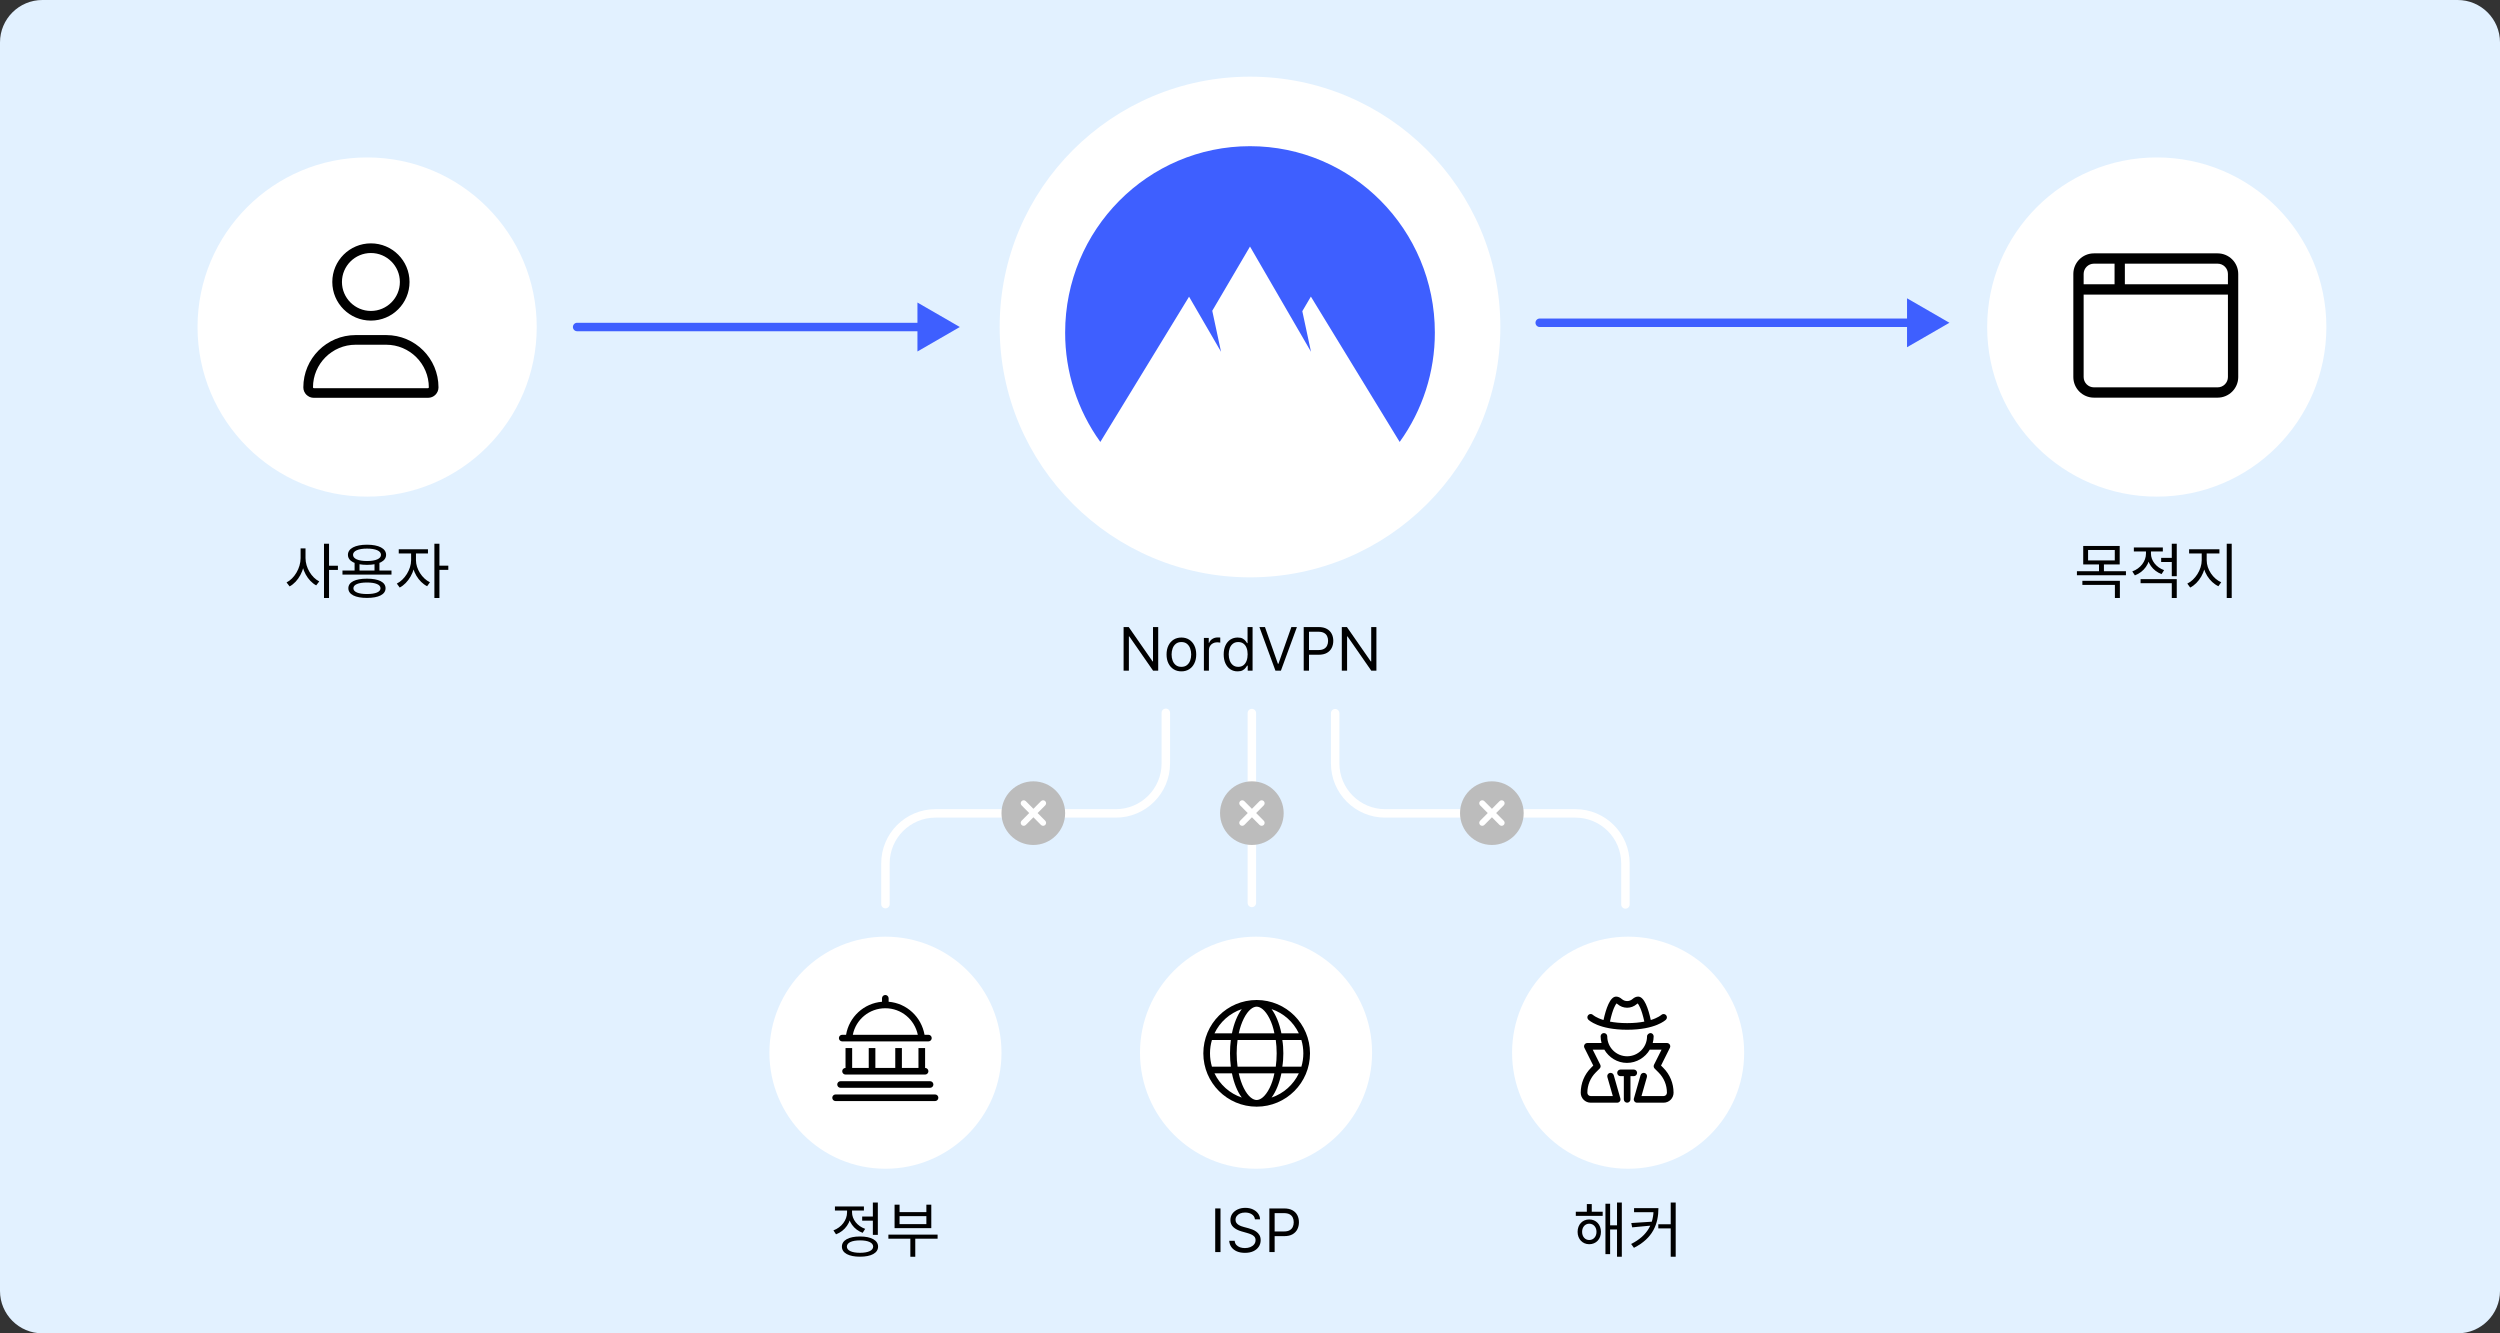 <svg width="750" height="400" viewBox="0 0 750 400" fill="none" xmlns="http://www.w3.org/2000/svg">
<rect x="0" y="0" width="750" height="400" fill="#333333" stroke="none"/>
<g clip-path="url(#clip0_318_4304)">
<path d="M0 12.72C0 5.695 5.695 0 12.72 0H737.28C744.305 0 750 5.695 750 12.72V387.28C750 394.305 744.305 400 737.28 400H12.72C5.695 400 0 394.305 0 387.28V12.72Z" fill="#E2F1FF"/>
<circle cx="265.636" cy="315.812" r="34.812" fill="white"/>
<path d="M265.594 298.496C266.141 298.496 266.588 298.941 266.588 299.491V300.526C272.052 300.977 276.416 305.104 277.361 310.432H278.524C279.071 310.432 279.518 310.879 279.518 311.426C279.518 311.973 279.071 312.421 278.524 312.421H252.664C252.114 312.421 251.669 311.973 251.669 311.426C251.669 310.879 252.114 310.432 252.664 310.432H253.823C254.717 305.104 259.135 300.977 264.599 300.526V299.491C264.599 298.941 265.047 298.496 265.594 298.496ZM255.846 310.432H275.341C274.365 305.838 270.405 302.475 265.594 302.475C260.782 302.475 256.766 305.838 255.846 310.432ZM253.658 320.378V314.41H255.647V320.378H260.621V314.41H262.61V320.378H268.578V314.41H270.567V320.378H275.54V314.41H277.529V320.378C278.076 320.378 278.524 320.825 278.524 321.372C278.524 321.919 278.076 322.367 277.529 322.367H253.658C253.109 322.367 252.664 321.919 252.664 321.372C252.664 320.825 253.109 320.378 253.658 320.378ZM251.172 325.351C251.172 324.804 251.617 324.356 252.166 324.356H279.021C279.568 324.356 280.016 324.804 280.016 325.351C280.016 325.898 279.568 326.346 279.021 326.346H252.166C251.617 326.346 251.172 325.898 251.172 325.351ZM249.68 329.329C249.68 328.782 250.125 328.335 250.674 328.335H280.513C281.06 328.335 281.508 328.782 281.508 329.329C281.508 329.876 281.06 330.324 280.513 330.324H250.674C250.125 330.324 249.68 329.876 249.68 329.329Z" fill="black"/>
<path d="M258.653 364.968H262.325V366.21H258.653V364.968ZM261.857 360.756H263.351V370.458H261.857V360.756ZM258.005 370.944C261.353 370.944 263.423 372.078 263.423 373.986C263.423 375.912 261.353 377.01 258.005 377.01C254.639 377.01 252.569 375.912 252.569 373.986C252.569 372.078 254.639 370.944 258.005 370.944ZM258.005 372.114C255.557 372.114 254.063 372.798 254.063 373.986C254.063 375.156 255.557 375.84 258.005 375.84C260.453 375.84 261.947 375.156 261.947 373.986C261.947 372.798 260.453 372.114 258.005 372.114ZM254.117 362.394H255.341V363.708C255.341 366.714 253.505 369.288 250.805 370.296L250.031 369.108C252.443 368.226 254.117 366.048 254.117 363.708V362.394ZM254.405 362.394H255.611V363.708C255.611 365.814 257.195 367.83 259.553 368.658L258.797 369.846C256.151 368.892 254.405 366.444 254.405 363.708V362.394ZM250.481 361.944H259.175V363.168H250.481V361.944Z" fill="black"/>
<path d="M266.518 370.386H281.278V371.61H266.518V370.386ZM273.106 370.962H274.582V377.028H273.106V370.962ZM268.372 361.404H269.866V363.636H277.912V361.404H279.388V368.442H268.372V361.404ZM269.866 364.842V367.236H277.912V364.842H269.866Z" fill="black"/>
<circle cx="376.812" cy="315.812" r="34.812" fill="white"/>
<path d="M377 300C385.838 300 393 307.163 393 316C393 324.838 385.838 332 377 332C368.163 332 361 324.838 361 316C361 307.163 368.163 300 377 300ZM377 330C378.044 330 379.525 329.1 380.869 326.419C381.488 325.181 382.006 323.631 382.319 322H371.625C371.994 323.631 372.513 325.181 373.131 326.419C374.475 329.1 375.956 330 377 330ZM371.269 320H382.731C382.906 318.738 383 317.394 383 316C383 314.606 382.906 313.263 382.731 312H371.269C371.094 313.263 371 314.606 371 316C371 317.394 371.094 318.738 371.269 320ZM382.319 310C382.006 308.313 381.488 306.819 380.869 305.581C379.525 302.898 378.044 302 377 302C375.956 302 374.475 302.898 373.131 305.581C372.513 306.819 371.994 308.313 371.625 310H382.319ZM384.694 312C384.913 313.281 385 314.619 385 316C385 317.381 384.913 318.719 384.694 320H390.419C390.8 318.731 391 317.388 391 316C391 314.613 390.8 313.269 390.419 312H384.694ZM381.469 302.729C382.781 304.499 383.819 307.025 384.419 310H389.65C388.038 306.594 385.081 303.945 381.469 302.729ZM372.531 302.729C368.919 303.945 365.965 306.594 364.348 310H369.581C370.181 307.025 371.219 304.499 372.531 302.729ZM363 316C363 317.388 363.203 318.731 363.58 320H369.25C369.088 318.719 369 317.381 369 316C369 314.619 369.088 313.281 369.25 312H363.58C363.203 313.269 363 314.613 363 316ZM389.65 322H384.419C383.819 324.975 382.781 327.5 381.469 329.269C385.081 328.056 388.038 325.406 389.65 322ZM369.581 322H364.348C365.965 325.406 368.919 328.056 372.531 329.269C371.219 327.5 370.181 324.975 369.581 322Z" fill="black"/>
<path d="M366.15 362.533V375.624H364.564V362.533H366.15Z" fill="black"/>
<path d="M376.487 365.805C376.411 365.158 376.099 364.655 375.554 364.297C375.009 363.939 374.339 363.76 373.547 363.76C372.967 363.76 372.46 363.854 372.026 364.041C371.595 364.229 371.259 364.487 371.016 364.815C370.777 365.143 370.658 365.516 370.658 365.933C370.658 366.283 370.741 366.583 370.907 366.835C371.077 367.082 371.295 367.288 371.559 367.455C371.823 367.617 372.1 367.751 372.39 367.857C372.68 367.96 372.946 368.043 373.189 368.107L374.518 368.465C374.859 368.554 375.239 368.678 375.656 368.835C376.078 368.993 376.481 369.208 376.864 369.481C377.252 369.749 377.572 370.095 377.823 370.516C378.075 370.938 378.2 371.456 378.2 372.07C378.2 372.777 378.015 373.416 377.644 373.987C377.278 374.558 376.741 375.012 376.033 375.349C375.33 375.685 374.476 375.854 373.47 375.854C372.533 375.854 371.721 375.702 371.035 375.4C370.353 375.097 369.816 374.675 369.424 374.134C369.036 373.593 368.817 372.965 368.766 372.249H370.402C370.445 372.743 370.611 373.152 370.901 373.476C371.195 373.796 371.565 374.034 372.013 374.192C372.464 374.345 372.95 374.422 373.47 374.422C374.075 374.422 374.619 374.324 375.1 374.128C375.582 373.928 375.963 373.651 376.244 373.297C376.526 372.939 376.666 372.521 376.666 372.044C376.666 371.609 376.545 371.256 376.302 370.983C376.059 370.71 375.739 370.489 375.343 370.318C374.947 370.148 374.518 369.999 374.058 369.871L372.447 369.411C371.425 369.117 370.615 368.697 370.018 368.151C369.422 367.606 369.124 366.892 369.124 366.01C369.124 365.277 369.322 364.638 369.718 364.092C370.119 363.543 370.656 363.117 371.329 362.814C372.006 362.507 372.763 362.354 373.598 362.354C374.442 362.354 375.192 362.505 375.848 362.808C376.504 363.106 377.024 363.515 377.408 364.035C377.795 364.555 378 365.145 378.021 365.805H376.487Z" fill="black"/>
<path d="M380.807 375.624V362.533H385.23C386.257 362.533 387.096 362.718 387.748 363.089C388.405 363.455 388.89 363.952 389.206 364.578C389.521 365.205 389.679 365.903 389.679 366.675C389.679 367.446 389.521 368.147 389.206 368.778C388.895 369.408 388.413 369.911 387.761 370.286C387.109 370.657 386.274 370.842 385.256 370.842H382.085V369.436H385.204C385.907 369.436 386.472 369.315 386.898 369.072C387.324 368.829 387.633 368.501 387.825 368.087C388.021 367.67 388.119 367.199 388.119 366.675C388.119 366.151 388.021 365.682 387.825 365.269C387.633 364.855 387.322 364.531 386.892 364.297C386.461 364.058 385.89 363.939 385.179 363.939H382.392V375.624H380.807Z" fill="black"/>
<circle cx="488.435" cy="315.812" r="34.812" fill="white"/>
<path d="M498.966 320.326L498.308 319.667L500.971 314.34C501.124 314.033 501.109 313.667 500.928 313.373C500.744 313.084 500.421 312.903 500.079 312.903H495.818C495.984 312.264 496.1 311.605 496.1 310.914C496.1 310.364 495.655 309.919 495.161 309.919C494.668 309.919 494.111 310.367 494.111 310.914C494.111 314.205 491.434 316.882 488.143 316.882C484.853 316.882 482.176 314.202 482.176 310.914C482.176 310.364 481.731 309.919 481.181 309.919C480.631 309.919 480.186 310.367 480.186 310.92C480.186 311.61 480.301 312.263 480.466 312.903H476.208C475.864 312.903 475.543 313.084 475.361 313.376C475.181 313.669 475.165 314.035 475.319 314.343L477.982 319.67L477.323 320.328C475.322 322.327 474.219 324.994 474.219 327.823C474.219 329.47 475.557 330.806 477.203 330.806H485.16C485.472 330.806 485.766 330.66 485.954 330.411C486.142 330.161 486.201 329.839 486.115 329.539L484.126 322.577C483.976 322.048 483.427 321.743 482.896 321.893C482.368 322.044 482.063 322.595 482.215 323.122L483.842 328.817H477.203C476.655 328.817 476.208 328.37 476.208 327.823C476.208 325.522 477.104 323.36 478.729 321.734L479.895 320.569C480.198 320.266 480.274 319.803 480.081 319.42L477.817 314.892H481.181C481.217 314.892 481.247 314.876 481.282 314.872C482.661 317.248 485.203 318.871 488.088 318.871C490.972 318.871 493.572 317.25 494.95 314.872C495.037 314.874 495.069 314.892 495.106 314.892H498.471L496.205 319.42C496.013 319.803 496.089 320.265 496.392 320.569L497.558 321.734C499.184 323.359 500.079 325.522 500.079 327.823C500.079 328.371 499.632 328.817 499.084 328.817H492.445L494.071 323.122C494.223 322.595 493.918 322.044 493.389 321.893C492.853 321.742 492.309 322.048 492.16 322.577L490.171 329.539C490.085 329.839 490.143 330.162 490.332 330.411C490.524 330.657 490.761 330.806 491.127 330.806H499.084C500.73 330.806 502.068 329.468 502.068 327.823C502.068 324.994 500.968 322.327 498.966 320.326ZM488.143 308.925C496.666 308.925 499.662 306.022 499.787 305.898C500.171 305.513 500.171 304.895 499.791 304.504C499.41 304.116 498.784 304.109 498.388 304.483C498.374 304.497 497.469 305.32 495.238 306.008C494.503 302.617 493.291 298.979 491.444 298.979C490.875 298.979 490.304 299.225 489.745 299.714C488.816 300.529 487.466 300.526 486.541 299.711C485.986 299.225 485.402 298.979 484.83 298.979C483.009 298.979 481.797 302.618 481.051 306.009C478.841 305.332 477.932 304.515 477.898 304.484C477.512 304.102 476.886 304.106 476.5 304.492C476.111 304.88 476.111 305.51 476.5 305.898C476.624 306.022 479.623 308.925 488.143 308.925ZM484.967 301.018C485.029 301.052 485.116 301.109 485.227 301.207C486.913 302.693 489.367 302.691 491.053 301.21C491.16 301.117 491.246 301.06 491.308 301.024C491.61 301.365 492.468 302.652 493.302 306.484C491.923 306.749 490.226 306.935 488.143 306.935C486.067 306.935 484.37 306.749 482.984 306.482C483.842 302.573 484.681 301.336 484.967 301.018ZM491.127 321.855C491.127 321.305 490.682 320.86 490.133 320.86H486.154C485.604 320.86 485.16 321.305 485.16 321.855C485.16 322.405 485.607 322.849 486.154 322.849H487.149V329.812C487.149 330.362 487.594 330.806 488.143 330.806C488.693 330.806 489.138 330.362 489.138 329.812V322.849H490.133C490.68 322.849 491.127 322.402 491.127 321.855Z" fill="black"/>
<path d="M472.74 363.528H480.804V364.752H472.74V363.528ZM476.772 365.832C478.806 365.832 480.282 367.362 480.282 369.558C480.282 371.736 478.806 373.266 476.772 373.266C474.756 373.266 473.28 371.736 473.28 369.558C473.28 367.362 474.756 365.832 476.772 365.832ZM476.772 367.11C475.53 367.11 474.63 368.118 474.63 369.558C474.63 370.998 475.53 372.006 476.772 372.006C478.032 372.006 478.95 370.998 478.95 369.558C478.95 368.118 478.032 367.11 476.772 367.11ZM485.106 360.756H486.546V377.028H485.106V360.756ZM482.514 367.596H485.592V368.838H482.514V367.596ZM481.632 361.116H483.036V376.236H481.632V361.116ZM476.052 361.224H477.528V364.284H476.052V361.224Z" fill="black"/>
<path d="M496.085 362.448H497.525C497.525 367.146 495.905 371.466 490.181 374.346L489.335 373.194C494.357 370.674 496.085 367.056 496.085 362.61V362.448ZM490.217 362.448H496.985V363.654H490.217V362.448ZM495.995 366.48V367.614L489.641 368.208L489.389 366.912L495.995 366.48ZM501.215 360.756H502.709V377.028H501.215V360.756ZM497.489 367.272H501.935V368.514H497.489V367.272Z" fill="black"/>
<path fill-rule="evenodd" clip-rule="evenodd" d="M400.551 212.698C401.253 212.698 401.821 213.267 401.821 213.968V229.019C401.821 236.602 407.968 242.749 415.551 242.749H472.63C481.616 242.749 488.9 250.034 488.9 259.019V271.336C488.9 272.037 488.332 272.606 487.63 272.606C486.929 272.606 486.36 272.037 486.36 271.336V259.019C486.36 251.436 480.213 245.289 472.63 245.289H415.551C406.566 245.289 399.281 238.005 399.281 229.019V213.968C399.281 213.267 399.85 212.698 400.551 212.698Z" fill="white"/>
<path fill-rule="evenodd" clip-rule="evenodd" d="M349.746 212.578C349.044 212.578 348.476 213.147 348.476 213.848V229.019C348.476 236.602 342.328 242.749 334.746 242.749H280.634C271.648 242.749 264.364 250.034 264.364 259.019V271.244C264.364 271.945 264.932 272.514 265.634 272.514C266.335 272.514 266.904 271.945 266.904 271.244V259.019C266.904 251.437 273.051 245.289 280.634 245.289H334.746C343.731 245.289 351.016 238.005 351.016 229.019V213.848C351.016 213.147 350.447 212.578 349.746 212.578Z" fill="white"/>
<path fill-rule="evenodd" clip-rule="evenodd" d="M375.559 212.652C376.26 212.652 376.829 213.22 376.829 213.922V270.882C376.829 271.583 376.26 272.152 375.559 272.152C374.858 272.152 374.289 271.583 374.289 270.882V213.922C374.289 213.22 374.858 212.652 375.559 212.652Z" fill="white"/>
<path d="M319.542 243.945C319.542 249.218 315.267 253.492 309.995 253.492C304.722 253.492 300.447 249.218 300.447 243.945C300.447 238.672 304.722 234.398 309.995 234.398C315.267 234.398 319.542 238.672 319.542 243.945Z" fill="#BCBCBC"/>
<path fill-rule="evenodd" clip-rule="evenodd" d="M306.477 240.342C306.828 239.994 307.395 239.996 307.743 240.347L310.022 242.644L312.3 240.347C312.648 239.996 313.215 239.994 313.566 240.342C313.917 240.69 313.919 241.257 313.571 241.608L311.282 243.915L313.571 246.223C313.919 246.574 313.917 247.141 313.566 247.489C313.215 247.837 312.648 247.834 312.3 247.484L310.022 245.186L307.743 247.484C307.395 247.834 306.828 247.837 306.477 247.489C306.126 247.141 306.124 246.574 306.472 246.223L308.761 243.915L306.472 241.608C306.124 241.257 306.126 240.69 306.477 240.342Z" fill="white"/>
<path d="M385.104 243.945C385.104 249.218 380.83 253.492 375.557 253.492C370.284 253.492 366.01 249.218 366.01 243.945C366.01 238.672 370.284 234.398 375.557 234.398C380.83 234.398 385.104 238.672 385.104 243.945Z" fill="#BCBCBC"/>
<path fill-rule="evenodd" clip-rule="evenodd" d="M372.04 240.342C372.391 239.994 372.958 239.996 373.306 240.347L375.584 242.644L377.863 240.347C378.211 239.996 378.778 239.994 379.128 240.342C379.479 240.69 379.482 241.257 379.134 241.608L376.845 243.915L379.134 246.223C379.482 246.574 379.479 247.141 379.128 247.489C378.778 247.837 378.211 247.834 377.863 247.484L375.584 245.186L373.306 247.484C372.958 247.834 372.391 247.837 372.04 247.489C371.689 247.141 371.687 246.574 372.035 246.223L374.324 243.915L372.035 241.608C371.687 241.257 371.689 240.69 372.04 240.342Z" fill="white"/>
<path d="M457.103 243.945C457.103 249.218 452.828 253.492 447.555 253.492C442.282 253.492 438.008 249.218 438.008 243.945C438.008 238.672 442.282 234.398 447.555 234.398C452.828 234.398 457.103 238.672 457.103 243.945Z" fill="#BCBCBC"/>
<path fill-rule="evenodd" clip-rule="evenodd" d="M444.038 240.342C444.389 239.994 444.956 239.996 445.304 240.347L447.582 242.644L449.861 240.347C450.209 239.996 450.776 239.994 451.127 240.342C451.477 240.69 451.48 241.257 451.132 241.608L448.843 243.915L451.132 246.223C451.48 246.574 451.477 247.141 451.127 247.489C450.776 247.837 450.209 247.834 449.861 247.484L447.582 245.186L445.304 247.484C444.956 247.834 444.389 247.837 444.038 247.489C443.687 247.141 443.685 246.574 444.033 246.223L446.322 243.915L444.033 241.608C443.685 241.257 443.687 240.69 444.038 240.342Z" fill="white"/>
<circle cx="647.031" cy="98.112" r="50.879" fill="white"/>
<path d="M622 82.193C622 78.778 624.768 76.009 628.184 76.009H665.286C668.697 76.009 671.47 78.778 671.47 82.193V113.112C671.47 116.522 668.697 119.295 665.286 119.295H628.184C624.768 119.295 622 116.522 622 113.112V82.193ZM637.459 85.285H668.378V82.193C668.378 80.486 666.996 79.101 665.286 79.101H637.459V85.285ZM634.367 79.101H628.184C626.476 79.101 625.092 80.486 625.092 82.193V85.285H634.367V79.101ZM625.092 88.377V113.112C625.092 114.822 626.476 116.204 628.184 116.204H665.286C666.996 116.204 668.378 114.822 668.378 113.112V88.377H625.092Z" fill="black"/>
<path d="M624.966 163.789H635.91V169.333H624.966V163.789ZM634.434 164.995H626.424V168.127H634.434V164.995ZM623.076 171.367H637.782V172.573H623.076V171.367ZM629.7 169.009H631.176V171.817H629.7V169.009ZM624.714 174.247H635.964V179.395H634.47V175.471H624.714V174.247Z" fill="black"/>
<path d="M643.793 164.779H645.017V166.093C645.017 169.063 643.181 171.601 640.463 172.609L639.689 171.421C642.119 170.557 643.793 168.397 643.793 166.093V164.779ZM644.081 164.779H645.287V166.093C645.287 168.181 646.871 170.215 649.229 171.043L648.473 172.231C645.827 171.259 644.081 168.811 644.081 166.093V164.779ZM648.347 167.353H651.965V168.595H648.347V167.353ZM640.157 164.239H648.851V165.445H640.157V164.239ZM642.173 173.743H653.027V179.395H651.533V174.967H642.173V173.743ZM651.533 163.123H653.027V172.861H651.533V163.123Z" fill="black"/>
<path d="M660.513 165.445H661.719V168.091C661.719 171.529 659.649 174.985 657.057 176.263L656.193 175.075C658.551 173.959 660.513 170.899 660.513 168.091V165.445ZM660.801 165.445H662.007V168.091C662.007 170.845 663.969 173.653 666.363 174.679L665.517 175.867C662.889 174.643 660.801 171.475 660.801 168.091V165.445ZM656.733 164.779H665.823V166.039H656.733V164.779ZM668.019 163.123H669.513V179.395H668.019V163.123Z" fill="black"/>
<path fill-rule="evenodd" clip-rule="evenodd" d="M572.109 89.487L584.829 96.83L572.109 104.174L572.109 98.102L461.918 98.102C461.215 98.102 460.646 97.533 460.646 96.83C460.646 96.128 461.215 95.558 461.918 95.558L572.109 95.558L572.109 89.487Z" fill="#3E5FFF"/>
<circle cx="375.001" cy="98.103" r="75.103" fill="white"/>
<path fill-rule="evenodd" clip-rule="evenodd" d="M330.099 132.585C323.215 123.029 319.521 111.544 319.543 99.766C319.543 68.888 344.371 43.855 375 43.855C405.629 43.855 430.456 68.888 430.456 99.766C430.479 111.544 426.785 123.029 419.9 132.585L393.264 88.977L390.694 93.358L393.3 105.531L375 73.962L363.678 93.236L366.312 105.536L356.718 89.005L330.099 132.585Z" fill="#3E5FFF"/>
<path d="M347.461 188.114V201.205H345.927L338.793 190.927H338.665V201.205H337.08V188.114H338.614L345.773 198.418H345.901V188.114H347.461Z" fill="black"/>
<path d="M354.417 201.41C353.531 201.41 352.753 201.199 352.084 200.777C351.419 200.355 350.899 199.765 350.524 199.006C350.153 198.248 349.968 197.361 349.968 196.347C349.968 195.324 350.153 194.432 350.524 193.669C350.899 192.906 351.419 192.314 352.084 191.892C352.753 191.47 353.531 191.259 354.417 191.259C355.303 191.259 356.079 191.47 356.744 191.892C357.413 192.314 357.933 192.906 358.303 193.669C358.678 194.432 358.866 195.324 358.866 196.347C358.866 197.361 358.678 198.248 358.303 199.006C357.933 199.765 357.413 200.355 356.744 200.777C356.079 201.199 355.303 201.41 354.417 201.41ZM354.417 200.055C355.09 200.055 355.644 199.882 356.079 199.537C356.513 199.192 356.835 198.738 357.044 198.175C357.253 197.613 357.357 197.003 357.357 196.347C357.357 195.691 357.253 195.079 357.044 194.513C356.835 193.946 356.513 193.488 356.079 193.138C355.644 192.789 355.09 192.614 354.417 192.614C353.744 192.614 353.19 192.789 352.755 193.138C352.32 193.488 351.999 193.946 351.79 194.513C351.581 195.079 351.477 195.691 351.477 196.347C351.477 197.003 351.581 197.613 351.79 198.175C351.999 198.738 352.32 199.192 352.755 199.537C353.19 199.882 353.744 200.055 354.417 200.055Z" fill="black"/>
<path d="M361.169 201.205V191.387H362.626V192.87H362.728C362.907 192.384 363.231 191.99 363.7 191.687C364.169 191.385 364.697 191.234 365.285 191.234C365.396 191.234 365.534 191.236 365.7 191.24C365.867 191.244 365.992 191.251 366.078 191.259V192.793C366.026 192.78 365.909 192.761 365.726 192.736C365.547 192.706 365.357 192.691 365.157 192.691C364.68 192.691 364.254 192.791 363.879 192.991C363.508 193.187 363.214 193.46 362.997 193.81C362.784 194.155 362.677 194.549 362.677 194.992V201.205H361.169Z" fill="black"/>
<path d="M371.274 201.41C370.456 201.41 369.734 201.203 369.107 200.79C368.481 200.372 367.991 199.784 367.637 199.025C367.284 198.263 367.107 197.361 367.107 196.322C367.107 195.29 367.284 194.396 367.637 193.637C367.991 192.878 368.483 192.293 369.114 191.879C369.744 191.466 370.473 191.259 371.3 191.259C371.939 191.259 372.444 191.366 372.815 191.579C373.19 191.788 373.475 192.026 373.671 192.295C373.872 192.559 374.027 192.776 374.138 192.947H374.266V188.114H375.774V201.205H374.317V199.697H374.138C374.027 199.876 373.869 200.101 373.665 200.374C373.46 200.643 373.168 200.883 372.789 201.097C372.41 201.305 371.905 201.41 371.274 201.41ZM371.479 200.055C372.084 200.055 372.595 199.897 373.013 199.582C373.431 199.262 373.748 198.821 373.965 198.258C374.183 197.692 374.291 197.038 374.291 196.296C374.291 195.563 374.185 194.922 373.972 194.372C373.759 193.818 373.443 193.388 373.026 193.081C372.608 192.77 372.093 192.614 371.479 192.614C370.84 192.614 370.307 192.778 369.881 193.106C369.459 193.43 369.142 193.871 368.928 194.43C368.72 194.984 368.615 195.606 368.615 196.296C368.615 196.995 368.722 197.63 368.935 198.201C369.152 198.768 369.472 199.219 369.894 199.556C370.32 199.888 370.848 200.055 371.479 200.055Z" fill="black"/>
<path d="M379.488 188.114L383.374 199.134H383.528L387.414 188.114H389.076L384.269 201.205H382.633L377.826 188.114H379.488Z" fill="black"/>
<path d="M391.115 201.205V188.114H395.539C396.566 188.114 397.405 188.3 398.057 188.67C398.713 189.037 399.199 189.533 399.514 190.16C399.83 190.786 399.987 191.485 399.987 192.256C399.987 193.028 399.83 193.729 399.514 194.359C399.203 194.99 398.722 195.493 398.07 195.868C397.418 196.239 396.583 196.424 395.564 196.424H392.394V195.018H395.513C396.216 195.018 396.781 194.896 397.207 194.653C397.633 194.41 397.942 194.082 398.134 193.669C398.33 193.251 398.428 192.78 398.428 192.256C398.428 191.732 398.33 191.263 398.134 190.85C397.942 190.437 397.631 190.113 397.2 189.878C396.77 189.64 396.199 189.521 395.487 189.521H392.7V201.205H391.115Z" fill="black"/>
<path d="M412.922 188.114V201.205H411.388L404.254 190.927H404.126V201.205H402.541V188.114H404.075L411.234 198.418H411.362V188.114H412.922Z" fill="black"/>
<path fill-rule="evenodd" clip-rule="evenodd" d="M275.232 90.759L287.951 98.102L275.232 105.446L275.232 99.374L173.144 99.374C172.442 99.374 171.872 98.805 171.872 98.102C171.872 97.4 172.442 96.831 173.144 96.831L275.232 96.831L275.232 90.759Z" fill="#3E5FFF"/>
<circle cx="110.139" cy="98.112" r="50.879" fill="white"/>
<path d="M111.273 96.179C117.672 96.179 122.858 90.992 122.858 84.594C122.858 78.196 117.672 73.009 111.273 73.009C104.875 73.009 99.689 78.196 99.689 84.594C99.689 90.992 104.875 96.179 111.273 96.179ZM111.273 75.906C116.065 75.906 119.962 79.803 119.962 84.594C119.962 89.385 116.065 93.283 111.273 93.283C106.482 93.283 102.585 89.382 102.585 84.594C102.585 79.803 106.486 75.906 111.273 75.906ZM115.862 100.523H106.685C98.024 100.523 91 107.546 91 116.208C91 117.94 92.405 119.345 94.137 119.345H128.411C130.144 119.348 131.547 117.945 131.547 116.208C131.547 107.546 124.523 100.523 115.862 100.523ZM128.406 116.452H94.137C94.005 116.452 93.896 116.343 93.896 116.208C93.896 109.157 99.634 103.419 106.685 103.419H115.853C122.912 103.419 128.65 109.157 128.65 116.208C128.65 116.343 128.542 116.452 128.406 116.452Z" fill="black"/>
<path d="M90.179 164.527H91.403V167.443C91.403 171.043 89.459 174.553 86.885 175.921L85.967 174.733C88.325 173.545 90.179 170.413 90.179 167.443V164.527ZM90.449 164.527H91.655V167.443C91.655 170.305 93.473 173.275 95.777 174.427L94.859 175.615C92.339 174.265 90.449 170.935 90.449 167.443V164.527ZM97.199 163.123H98.711V179.395H97.199V163.123ZM98.351 169.711H101.375V170.971H98.351V169.711Z" fill="black"/>
<path d="M106.377 168.631H107.853V171.709H106.377V168.631ZM112.353 168.631H113.829V171.709H112.353V168.631ZM102.741 171.169H117.447V172.375H102.741V171.169ZM110.085 173.599C113.577 173.599 115.665 174.625 115.665 176.479C115.665 178.333 113.577 179.377 110.085 179.377C106.593 179.377 104.505 178.333 104.505 176.479C104.505 174.625 106.593 173.599 110.085 173.599ZM110.085 174.751C107.547 174.751 106.017 175.381 106.017 176.479C106.017 177.595 107.547 178.207 110.085 178.207C112.641 178.207 114.153 177.595 114.153 176.479C114.153 175.381 112.641 174.751 110.085 174.751ZM110.103 163.411C113.631 163.411 115.827 164.545 115.827 166.453C115.827 168.343 113.631 169.459 110.103 169.459C106.557 169.459 104.379 168.343 104.379 166.453C104.379 164.545 106.557 163.411 110.103 163.411ZM110.103 164.581C107.511 164.581 105.909 165.265 105.909 166.453C105.909 167.623 107.511 168.307 110.103 168.307C112.695 168.307 114.297 167.623 114.297 166.453C114.297 165.265 112.695 164.581 110.103 164.581Z" fill="black"/>
<path d="M123.332 165.445H124.52V168.091C124.52 171.475 122.45 174.967 119.912 176.263L119.048 175.075C121.37 173.941 123.332 170.845 123.332 168.091V165.445ZM123.602 165.445H124.79V168.091C124.79 170.665 126.626 173.563 128.984 174.679L128.138 175.867C125.564 174.589 123.602 171.313 123.602 168.091V165.445ZM119.624 164.779H128.39V166.039H119.624V164.779ZM130.316 163.123H131.828V179.395H130.316V163.123ZM131.468 169.693H134.492V170.953H131.468V169.693Z" fill="black"/>
</g>
<defs>
<clipPath id="clip0_318_4304">
<rect width="750" height="400" fill="white"/>
</clipPath>
</defs>
</svg>
